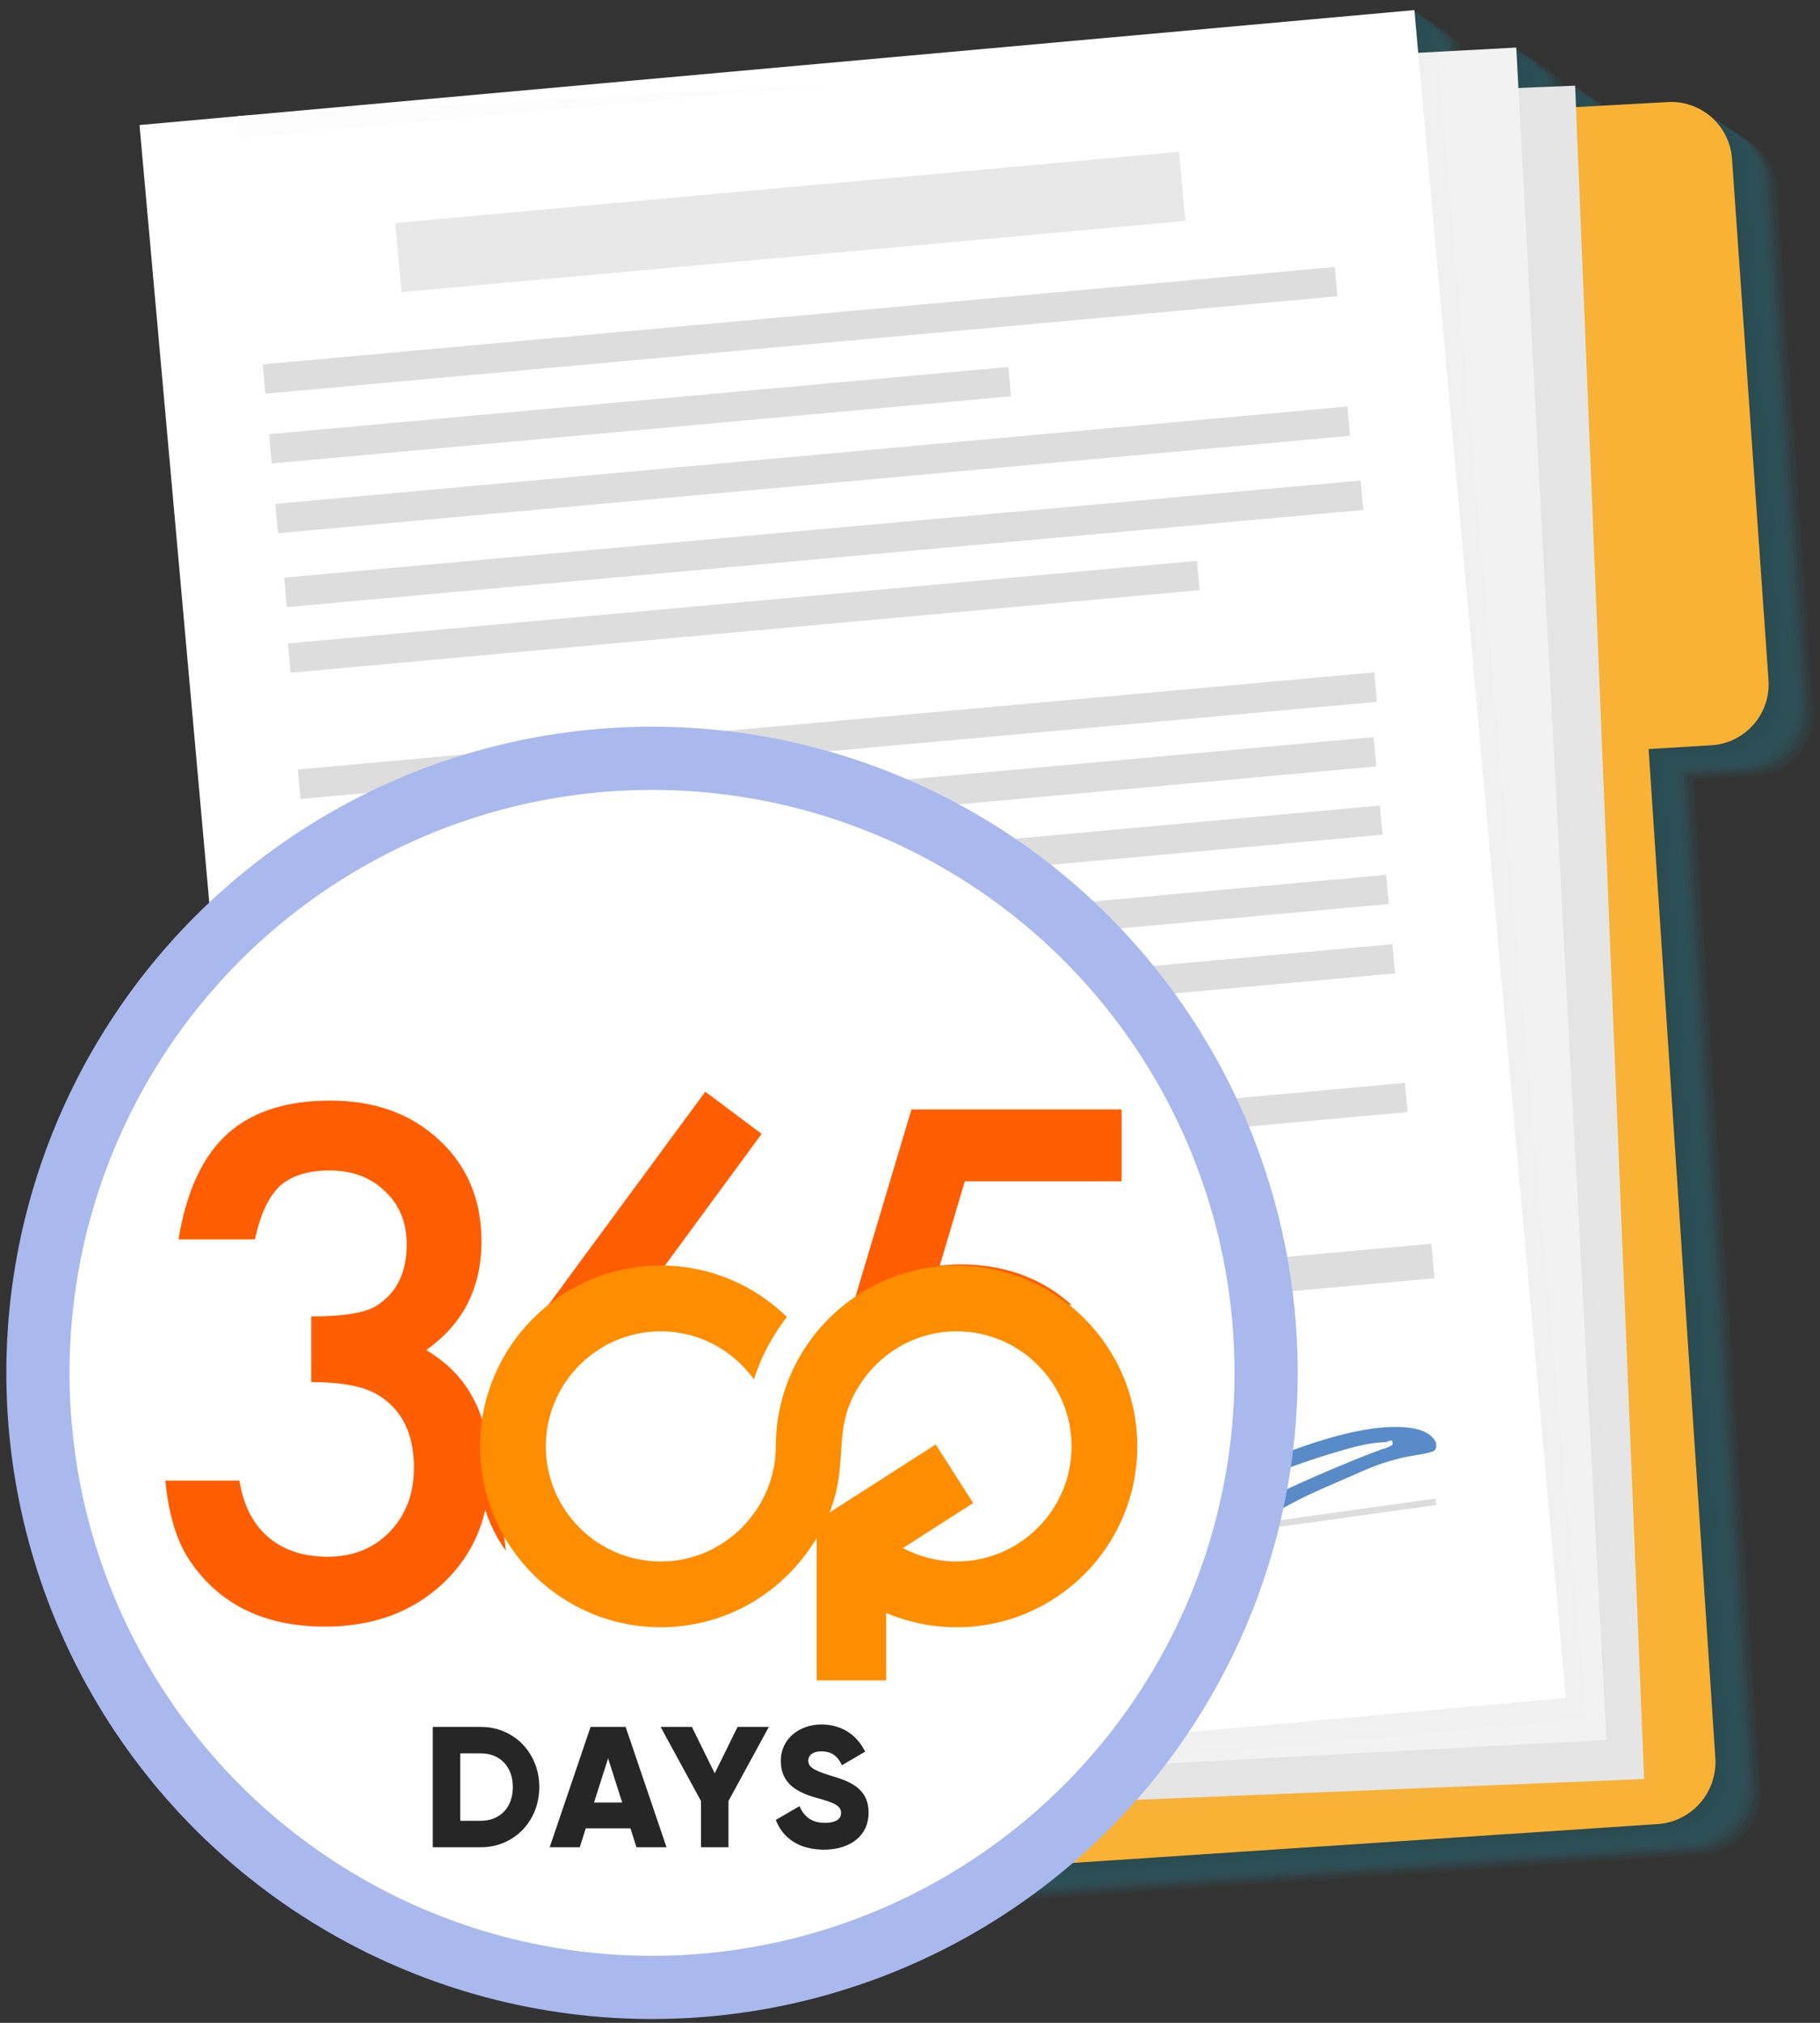 <svg width="144" height="160" viewBox="0 0 144 160" fill="none" xmlns="http://www.w3.org/2000/svg">
<rect x="0" y="0" width="144" height="160" fill="#333333" stroke="none"/>
<g style="mix-blend-mode:multiply" opacity="0.34">
<g style="mix-blend-mode:multiply" opacity="0.06">
<path d="M135.771 10.616L129.628 10.954V10.912L128.51 11.014L128.439 9.311L125.065 9.453L124.847 9.464L123.946 9.501L123.776 6.324L116.021 6.739L115.718 3.357L22.84 11.719L22.642 11.729V11.736L14.847 12.435L26.826 145.949L31.812 145.499V145.511H31.793L31.853 146.654H31.888L32.026 148.734C32.068 149.379 32.236 150.008 32.521 150.587C32.807 151.166 33.203 151.683 33.687 152.108C34.172 152.534 34.736 152.859 35.346 153.066C35.956 153.273 36.601 153.358 37.244 153.315L134.961 146.827C135.603 146.784 136.231 146.615 136.808 146.329C137.386 146.044 137.901 145.647 138.326 145.161C138.75 144.676 139.074 144.111 139.281 143.5C139.488 142.889 139.572 142.243 139.529 141.599L134.252 61.794L139.21 61.497C139.847 61.459 140.47 61.295 141.043 61.014C141.616 60.733 142.127 60.341 142.548 59.861C142.969 59.381 143.291 58.822 143.495 58.216C143.699 57.61 143.781 56.97 143.736 56.333L140.851 15.11C140.763 13.842 140.181 12.66 139.23 11.819C138.28 10.979 137.037 10.546 135.771 10.616Z" fill="#2999B2"/>
</g>
<g style="mix-blend-mode:multiply" opacity="0.13">
<path d="M135.517 10.447L129.374 10.784V10.742L128.256 10.845L128.185 9.141L124.811 9.283L124.593 9.295L123.692 9.332L123.523 6.154L115.768 6.569L115.464 3.187L22.586 11.546L22.389 11.557V11.564L14.592 12.266L26.571 145.779L31.559 145.33V145.342H31.538L31.599 146.484H31.634L31.772 148.565C31.858 149.865 32.456 151.078 33.434 151.936C34.412 152.795 35.691 153.229 36.989 153.143L134.706 146.653C135.349 146.611 135.977 146.442 136.554 146.156C137.131 145.87 137.647 145.473 138.071 144.988C138.495 144.502 138.82 143.938 139.026 143.327C139.233 142.716 139.317 142.07 139.274 141.426L133.996 61.621L138.955 61.324C139.592 61.286 140.214 61.122 140.788 60.841C141.361 60.56 141.872 60.168 142.293 59.688C142.714 59.208 143.036 58.649 143.24 58.043C143.444 57.437 143.526 56.797 143.481 56.159L140.597 14.937C140.508 13.67 139.925 12.489 138.975 11.649C138.024 10.809 136.782 10.377 135.517 10.447Z" fill="#2797AF"/>
</g>
<g style="mix-blend-mode:multiply" opacity="0.19">
<path d="M135.263 10.278L129.121 10.614V10.572L128.002 10.676L127.932 8.972L124.558 9.114L124.34 9.126L123.439 9.163L123.269 5.985L115.514 6.4L115.211 3.019L22.332 11.376L22.135 11.387V11.394L14.338 12.097L26.317 145.609L31.304 145.16V145.172H31.284L31.344 146.315H31.38L31.517 148.395C31.603 149.695 32.202 150.908 33.18 151.767C34.158 152.625 35.437 153.059 36.735 152.973L134.454 146.484C135.097 146.441 135.725 146.272 136.302 145.986C136.88 145.701 137.395 145.304 137.819 144.818C138.244 144.333 138.568 143.769 138.775 143.157C138.981 142.546 139.066 141.9 139.023 141.256L133.746 61.451L138.704 61.155C139.341 61.117 139.964 60.952 140.537 60.671C141.11 60.391 141.622 59.998 142.043 59.518C142.463 59.038 142.785 58.479 142.989 57.873C143.193 57.267 143.275 56.627 143.23 55.99L140.341 14.771C140.253 13.504 139.671 12.322 138.721 11.481C137.771 10.641 136.529 10.208 135.263 10.278Z" fill="#2694AC"/>
</g>
<g style="mix-blend-mode:multiply" opacity="0.25">
<path d="M135.009 10.108L128.867 10.445V10.403L127.748 10.506L127.677 8.803L124.303 8.945L124.085 8.957L123.184 8.994L123.015 5.816L115.258 6.222L114.955 2.84L22.078 11.207L21.88 11.217V11.225L14.084 11.927L26.063 145.437L31.051 144.988V145H31.03L31.091 146.142H31.126L31.264 148.223C31.306 148.867 31.475 149.496 31.76 150.074C32.045 150.653 32.441 151.169 32.926 151.595C33.41 152.02 33.974 152.345 34.584 152.552C35.193 152.759 35.838 152.843 36.481 152.801L134.197 146.312C134.84 146.269 135.468 146.1 136.045 145.815C136.623 145.529 137.138 145.132 137.562 144.646C137.987 144.161 138.311 143.596 138.518 142.985C138.724 142.374 138.809 141.728 138.766 141.084L133.488 61.279L138.447 60.982C139.083 60.944 139.706 60.78 140.279 60.499C140.852 60.218 141.364 59.826 141.785 59.346C142.206 58.866 142.528 58.306 142.732 57.701C142.935 57.095 143.017 56.455 142.973 55.817L140.089 14.595C139.999 13.328 139.416 12.148 138.466 11.309C137.516 10.469 136.274 10.038 135.009 10.108Z" fill="#2492AA"/>
</g>
<g style="mix-blend-mode:multiply" opacity="0.31">
<path d="M134.755 9.938L128.613 10.275V10.233L127.494 10.337L127.424 8.633L124.05 8.775L123.832 8.787L122.931 8.824L122.761 5.647L115.006 6.061L114.702 2.68L21.824 11.037L21.627 11.048V11.055L13.831 11.758L25.809 145.27L30.797 144.821V144.833H30.776L30.837 145.976H30.872L31.01 148.056C31.052 148.7 31.221 149.329 31.506 149.907C31.791 150.486 32.188 151.003 32.672 151.428C33.156 151.853 33.72 152.178 34.33 152.385C34.94 152.592 35.584 152.677 36.227 152.634L133.945 146.147C135.243 146.06 136.453 145.461 137.31 144.481C138.167 143.5 138.6 142.219 138.514 140.919L133.235 61.113L138.194 60.817C138.83 60.779 139.453 60.614 140.026 60.334C140.599 60.053 141.111 59.661 141.532 59.18C141.953 58.7 142.274 58.141 142.478 57.535C142.682 56.93 142.764 56.289 142.719 55.652L139.835 14.43C139.747 13.163 139.164 11.981 138.214 11.141C137.263 10.3 136.021 9.868 134.755 9.938Z" fill="#2390A7"/>
</g>
<g style="mix-blend-mode:multiply" opacity="0.38">
<path d="M134.501 9.769L128.358 10.105V10.063L127.24 10.167L127.169 8.464L123.794 8.602L123.576 8.614L122.675 8.651L122.506 5.473L114.751 5.888L114.447 2.507L21.57 10.867L21.372 10.877V10.885L13.576 11.587L25.555 145.1L30.541 144.65V144.663H30.521L30.582 145.805H30.617L30.755 147.885C30.797 148.529 30.966 149.158 31.251 149.736C31.536 150.315 31.933 150.832 32.417 151.257C32.902 151.682 33.465 152.007 34.075 152.214C34.685 152.421 35.33 152.505 35.972 152.463L133.689 145.974C134.332 145.932 134.959 145.762 135.537 145.477C136.114 145.191 136.63 144.794 137.054 144.308C137.478 143.823 137.803 143.258 138.009 142.647C138.216 142.036 138.3 141.39 138.258 140.746L132.98 60.941L137.938 60.644C138.575 60.606 139.198 60.442 139.771 60.161C140.344 59.88 140.855 59.488 141.276 59.008C141.697 58.528 142.019 57.969 142.223 57.363C142.427 56.758 142.509 56.118 142.464 55.48L139.579 14.257C139.49 12.991 138.908 11.81 137.958 10.97C137.008 10.131 135.766 9.699 134.501 9.769Z" fill="#218EA4"/>
</g>
<g style="mix-blend-mode:multiply" opacity="0.44">
<path d="M134.247 9.599L128.104 9.936V9.894L126.986 9.997L126.915 8.294L123.541 8.432L123.324 8.444L122.422 8.481L122.253 5.304L114.498 5.718L114.196 2.331L21.316 10.698L21.118 10.709V10.716L13.322 11.418L25.302 144.932L30.289 144.482V144.494H30.268L30.329 145.636H30.365L30.502 147.715C30.545 148.359 30.713 148.988 30.998 149.567C31.284 150.145 31.68 150.662 32.164 151.087C32.649 151.512 33.212 151.837 33.822 152.044C34.432 152.251 35.076 152.336 35.719 152.293L133.436 145.805C134.734 145.718 135.944 145.119 136.801 144.138C137.658 143.158 138.09 141.877 138.004 140.576L132.727 60.771L137.685 60.475C138.322 60.437 138.945 60.273 139.518 59.992C140.091 59.711 140.603 59.319 141.023 58.839C141.444 58.359 141.766 57.8 141.97 57.194C142.174 56.588 142.256 55.948 142.211 55.31L139.327 14.088C139.238 12.821 138.655 11.64 137.705 10.8C136.754 9.961 135.512 9.529 134.247 9.599Z" fill="#208BA1"/>
</g>
<g style="mix-blend-mode:multiply" opacity="0.5">
<path d="M133.993 9.43L127.851 9.767V9.725L126.734 9.828L126.663 8.124L123.289 8.263L123.071 8.274L122.17 8.311L122.001 5.133L114.243 5.544L113.94 2.162L21.062 10.528L20.865 10.539V10.546L13.068 11.249L25.048 144.762L30.035 144.313V144.325H30.015L30.076 145.467H30.11L30.248 147.546C30.291 148.19 30.459 148.819 30.744 149.398C31.03 149.976 31.426 150.493 31.91 150.918C32.395 151.343 32.958 151.668 33.568 151.875C34.178 152.082 34.823 152.167 35.465 152.124L133.182 145.636C133.825 145.593 134.453 145.424 135.03 145.138C135.607 144.852 136.123 144.456 136.547 143.97C136.971 143.485 137.296 142.92 137.503 142.309C137.709 141.698 137.794 141.052 137.751 140.408L132.471 60.603L137.429 60.307C138.066 60.269 138.689 60.105 139.262 59.824C139.835 59.543 140.346 59.151 140.767 58.67C141.188 58.19 141.51 57.631 141.714 57.026C141.917 56.42 141.999 55.78 141.955 55.142L139.071 13.919C138.982 12.652 138.4 11.472 137.45 10.632C136.5 9.792 135.258 9.36 133.993 9.43Z" fill="#1E899E"/>
</g>
<g style="mix-blend-mode:multiply" opacity="0.56">
<path d="M133.739 9.26L127.597 9.597V9.555L126.476 9.66L126.406 7.957L123.031 8.095L122.813 8.106L121.912 8.143L121.743 4.965L113.987 5.38L113.686 1.995L20.808 10.359L20.611 10.369V10.377L12.815 11.08L24.794 144.592L29.781 144.143V144.155H29.76L29.821 145.297H29.856L29.998 147.377C30.04 148.021 30.209 148.65 30.494 149.228C30.779 149.807 31.175 150.323 31.66 150.748C32.144 151.174 32.707 151.499 33.317 151.706C33.927 151.913 34.572 151.997 35.214 151.955L132.931 145.466C133.574 145.423 134.202 145.254 134.779 144.969C135.356 144.683 135.872 144.286 136.296 143.801C136.72 143.315 137.045 142.751 137.252 142.14C137.458 141.528 137.543 140.882 137.5 140.239L132.222 60.433L137.18 60.137C137.817 60.099 138.44 59.934 139.013 59.654C139.586 59.373 140.098 58.981 140.519 58.501C140.94 58.02 141.261 57.461 141.465 56.855C141.669 56.25 141.751 55.609 141.707 54.972L138.822 13.749C138.734 12.482 138.15 11.3 137.199 10.46C136.248 9.62 135.005 9.189 133.739 9.26Z" fill="#1D879B"/>
</g>
<g style="mix-blend-mode:multiply" opacity="0.63">
<path d="M133.485 9.093L127.343 9.43V9.388L126.224 9.491L126.154 7.787L122.78 7.929L122.562 7.941L121.661 7.978L121.492 4.789L113.737 5.205L113.433 1.823L20.556 10.19L20.359 10.2V10.208L12.561 10.909L24.539 144.423L29.527 143.973V143.986H29.506L29.567 145.128H29.602L29.74 147.208C29.782 147.852 29.951 148.481 30.236 149.059C30.522 149.638 30.918 150.154 31.402 150.579C31.887 151.004 32.45 151.329 33.06 151.536C33.67 151.743 34.314 151.828 34.957 151.785L132.675 145.295C133.318 145.252 133.945 145.083 134.523 144.798C135.1 144.512 135.616 144.115 136.04 143.63C136.464 143.144 136.789 142.58 136.995 141.969C137.202 141.357 137.286 140.712 137.244 140.068L131.965 60.266L136.924 59.969C137.56 59.931 138.183 59.767 138.756 59.486C139.329 59.205 139.841 58.813 140.262 58.333C140.682 57.853 141.004 57.294 141.208 56.688C141.412 56.082 141.494 55.442 141.449 54.804L138.563 13.58C138.473 12.314 137.891 11.134 136.941 10.295C135.991 9.455 134.75 9.023 133.485 9.093Z" fill="#1C8498"/>
</g>
<g style="mix-blend-mode:multiply" opacity="0.69">
<path d="M133.231 8.921L127.087 9.258V9.216L125.969 9.319L125.898 7.615L122.524 7.757L122.306 7.769L121.405 7.806L121.236 4.621L113.481 5.036L113.177 1.654L20.3 10.02L20.102 10.031V10.038L12.306 10.74L24.285 144.253L29.272 143.804V143.816H29.252L29.312 144.958H29.347L29.485 147.039C29.571 148.339 30.169 149.552 31.147 150.41C32.126 151.269 33.404 151.703 34.702 151.617L132.419 145.127C133.061 145.085 133.689 144.916 134.267 144.63C134.844 144.344 135.36 143.947 135.784 143.462C136.208 142.977 136.533 142.412 136.739 141.801C136.946 141.19 137.03 140.544 136.988 139.9L131.71 60.095L136.668 59.798C137.305 59.76 137.928 59.596 138.501 59.315C139.074 59.034 139.586 58.642 140.006 58.162C140.427 57.681 140.749 57.122 140.953 56.517C141.157 55.911 141.239 55.271 141.194 54.633L138.309 13.411C138.221 12.144 137.638 10.963 136.688 10.123C135.738 9.283 134.496 8.851 133.231 8.921Z" fill="#1A8295"/>
</g>
<g style="mix-blend-mode:multiply" opacity="0.75">
<path d="M132.977 8.751L126.835 9.088V9.046L125.716 9.149L125.645 7.446L122.272 7.588L122.054 7.599L121.153 7.636L120.983 4.458L113.229 4.874L112.921 1.483L20.046 9.85L19.849 9.861V9.868L12.052 10.57L24.031 144.083L29.019 143.634V143.646H28.998L29.059 144.789H29.094L29.232 146.869C29.318 148.169 29.916 149.382 30.894 150.241C31.872 151.099 33.151 151.533 34.449 151.447L132.166 144.958C132.809 144.915 133.437 144.746 134.014 144.46C134.591 144.175 135.107 143.778 135.531 143.292C135.955 142.807 136.28 142.242 136.486 141.631C136.693 141.02 136.777 140.374 136.734 139.73L131.456 59.925L136.415 59.629C137.052 59.591 137.674 59.426 138.248 59.146C138.821 58.865 139.332 58.473 139.753 57.992C140.174 57.512 140.496 56.953 140.7 56.347C140.904 55.742 140.986 55.101 140.941 54.464L138.057 13.241C137.968 11.974 137.385 10.793 136.435 9.953C135.485 9.113 134.243 8.681 132.977 8.751Z" fill="#198093"/>
</g>
<g style="mix-blend-mode:multiply" opacity="0.81">
<path d="M132.723 8.582L126.58 8.919V8.877L125.458 8.98L125.387 7.277L122.014 7.419L121.796 7.43L120.895 7.468L120.725 4.29L112.97 4.705L112.667 1.323L19.792 9.681L19.594 9.692V9.699L11.798 10.401L23.777 143.914L28.764 143.465V143.477H28.744L28.805 144.619H28.839L28.977 146.7C29.019 147.343 29.188 147.973 29.473 148.551C29.759 149.13 30.155 149.646 30.639 150.071C31.124 150.496 31.687 150.822 32.297 151.029C32.907 151.236 33.552 151.32 34.194 151.278L131.911 144.788C132.554 144.746 133.182 144.577 133.759 144.291C134.336 144.005 134.852 143.608 135.276 143.123C135.7 142.637 136.025 142.073 136.231 141.462C136.438 140.851 136.522 140.205 136.48 139.561L131.202 59.756L136.16 59.459C136.797 59.421 137.42 59.257 137.993 58.976C138.566 58.695 139.078 58.303 139.498 57.823C139.919 57.342 140.241 56.783 140.445 56.178C140.648 55.572 140.73 54.932 140.686 54.294L137.801 13.071C137.713 11.805 137.13 10.624 136.18 9.784C135.23 8.944 133.988 8.512 132.723 8.582Z" fill="#177E90"/>
</g>
<g style="mix-blend-mode:multiply" opacity="0.88">
<path d="M132.471 8.413L126.328 8.749V8.707L125.206 8.809L125.135 7.105L121.761 7.247L121.543 7.259L120.642 7.296L120.473 4.118L112.717 4.533L112.415 1.143L19.538 9.511L19.341 9.522V9.529L11.544 10.232L23.523 143.744L28.511 143.295V143.307H28.49L28.551 144.45H28.586L28.728 146.53C28.77 147.174 28.939 147.803 29.224 148.381C29.509 148.96 29.905 149.476 30.389 149.901C30.874 150.327 31.437 150.652 32.047 150.859C32.657 151.066 33.301 151.15 33.944 151.108L131.661 144.619C132.303 144.577 132.931 144.408 133.508 144.122C134.086 143.836 134.601 143.439 135.025 142.953C135.45 142.468 135.774 141.903 135.981 141.292C136.187 140.681 136.272 140.035 136.229 139.391L130.951 59.586L135.91 59.289C136.547 59.251 137.169 59.087 137.742 58.806C138.315 58.525 138.827 58.133 139.248 57.653C139.669 57.173 139.991 56.614 140.195 56.008C140.398 55.402 140.48 54.762 140.436 54.124L137.552 12.902C137.463 11.635 136.881 10.454 135.93 9.614C134.979 8.774 133.737 8.342 132.471 8.413Z" fill="#167C8D"/>
</g>
<g style="mix-blend-mode:multiply" opacity="0.94">
<path d="M132.215 8.241L126.073 8.577V8.535L124.954 8.639L124.883 6.936L121.51 7.074L121.291 7.086L120.391 7.123L120.221 3.945L112.466 4.36L112.162 0.979L19.282 9.342L19.084 9.352V9.359L11.288 10.062L23.269 143.575L28.257 143.125V143.137H28.236L28.297 144.28H28.332L28.47 146.36C28.512 147.004 28.681 147.633 28.966 148.212C29.251 148.79 29.647 149.307 30.132 149.732C30.616 150.157 31.18 150.483 31.79 150.689C32.399 150.896 33.044 150.981 33.687 150.938L131.408 144.45C132.051 144.407 132.679 144.238 133.256 143.952C133.834 143.666 134.349 143.269 134.773 142.784C135.198 142.298 135.522 141.734 135.729 141.123C135.935 140.511 136.02 139.865 135.977 139.222L130.695 59.414L135.653 59.118C136.29 59.08 136.913 58.915 137.486 58.634C138.059 58.354 138.57 57.962 138.991 57.481C139.412 57.001 139.734 56.442 139.938 55.837C140.141 55.231 140.223 54.591 140.179 53.953L137.295 12.731C137.206 11.464 136.624 10.283 135.673 9.443C134.723 8.602 133.481 8.171 132.215 8.241Z" fill="#14798A"/>
</g>
<g style="mix-blend-mode:multiply" opacity="0.34">
<path d="M131.961 8.073L125.818 8.41V8.368L124.7 8.471L124.629 6.768L121.254 6.906L121.036 6.918L120.135 6.955L119.966 3.769L112.213 4.186L111.91 0.805L19.03 9.172L18.832 9.182V9.19L11.036 9.892L23.015 143.405L28.002 142.956V142.968H27.982L28.042 144.11H28.077L28.215 146.189C28.257 146.833 28.426 147.462 28.711 148.041C28.996 148.619 29.392 149.136 29.877 149.561C30.361 149.986 30.925 150.311 31.535 150.518C32.145 150.725 32.789 150.81 33.432 150.767L131.149 144.278C131.791 144.236 132.419 144.067 132.997 143.781C133.574 143.495 134.09 143.098 134.514 142.613C134.938 142.127 135.263 141.563 135.469 140.951C135.676 140.34 135.76 139.694 135.718 139.05L130.44 59.245L135.398 58.949C136.035 58.91 136.658 58.746 137.231 58.465C137.804 58.184 138.315 57.793 138.736 57.312C139.157 56.832 139.479 56.273 139.683 55.668C139.887 55.062 139.969 54.422 139.924 53.784L137.039 12.562C136.95 11.295 136.368 10.115 135.418 9.275C134.468 8.435 133.226 8.003 131.961 8.073Z" fill="#137787"/>
</g>
</g>
<path d="M137.038 12.563C136.949 11.297 136.367 10.116 135.418 9.276C134.468 8.436 133.226 8.004 131.961 8.073L122.461 8.596C122.367 8.596 122.273 8.596 122.178 8.606L121.703 8.637L24.461 15.096C23.819 15.138 23.191 15.307 22.613 15.593C22.036 15.879 21.521 16.276 21.096 16.761C20.672 17.246 20.347 17.811 20.141 18.422C19.934 19.033 19.85 19.679 19.893 20.323L28.216 146.191C28.259 146.835 28.427 147.464 28.713 148.042C28.998 148.621 29.394 149.137 29.879 149.562C30.363 149.988 30.926 150.313 31.536 150.52C32.146 150.727 32.791 150.811 33.434 150.769L131.15 144.28C131.793 144.237 132.421 144.068 132.998 143.782C133.576 143.497 134.091 143.1 134.515 142.614C134.94 142.129 135.264 141.564 135.471 140.953C135.677 140.342 135.762 139.696 135.719 139.052L130.441 59.247L135.4 58.95C136.036 58.912 136.659 58.748 137.232 58.467C137.805 58.186 138.317 57.794 138.738 57.314C139.159 56.834 139.48 56.275 139.684 55.669C139.888 55.063 139.97 54.423 139.926 53.786L137.038 12.563Z" fill="#FAB234"/>
<path d="M124.625 6.776L23.432 10.92L28.894 144.859L130.087 140.716L124.625 6.776Z" fill="#E5E5E5"/>
<path d="M119.968 3.762L18.834 9.179L25.976 143.039L127.109 137.622L119.968 3.762Z" fill="#F2F2F2"/>
<path d="M111.488 116.002L111.423 116.032L111.512 116.001L111.488 116.002Z" fill="#424141"/>
<path d="M111.908 0.798L11.038 9.89L23.023 143.402L123.894 134.31L111.908 0.798Z" fill="white"/>
<path d="M93.287 12.006L31.273 17.639L31.767 23.108L93.782 17.475L93.287 12.006Z" fill="#E8E8E8"/>
<path d="M105.609 21.116L20.787 28.821L20.997 31.141L105.819 23.435L105.609 21.116Z" fill="#DDDDDD"/>
<path d="M79.781 29.025L21.286 34.339L21.495 36.659L79.991 31.345L79.781 29.025Z" fill="#DDDDDD"/>
<path d="M106.608 32.151L21.785 39.856L21.995 42.176L106.818 34.471L106.608 32.151Z" fill="#DDDDDD"/>
<path d="M107.656 38.008L22.486 45.689L22.695 48.019L107.865 40.338L107.656 38.008Z" fill="#DDDDDD"/>
<path d="M94.709 44.358L22.783 50.892L22.993 53.212L94.918 46.678L94.709 44.358Z" fill="#DDDDDD"/>
<path d="M108.736 53.184L23.565 60.865L23.775 63.195L108.945 55.514L108.736 53.184Z" fill="#DDDDDD"/>
<path d="M108.685 58.3L23.862 66.006L24.072 68.326L108.895 60.62L108.685 58.3Z" fill="#DDDDDD"/>
<path d="M109.175 63.715L24.352 71.421L24.561 73.727L109.383 66.022L109.175 63.715Z" fill="#DDDDDD"/>
<path d="M109.671 69.2L24.848 76.905L25.057 79.212L109.879 71.506L109.671 69.2Z" fill="#DDDDDD"/>
<path d="M110.168 74.685L25.345 82.39L25.554 84.697L110.377 76.992L110.168 74.685Z" fill="#DDDDDD"/>
<path d="M83.33 82.653L25.841 87.875L26.049 90.182L83.538 84.96L83.33 82.653Z" fill="#DDDDDD"/>
<path d="M111.159 85.655L26.336 93.361L26.545 95.667L111.368 87.962L111.159 85.655Z" fill="#DDDDDD"/>
<path d="M113.253 98.374L86.573 100.797L86.82 103.529L113.5 101.105L113.253 98.374Z" fill="#DDDDDD"/>
<path d="M66.888 103.203L27.267 106.776L27.514 109.52L67.134 105.947L66.888 103.203Z" fill="#DDDDDD"/>
<path d="M63.388 119.995C63.587 119.541 63.646 118.84 63.511 118.084C63.377 117.327 63.08 116.69 62.736 116.332C62.812 115.841 62.687 115.149 62.362 114.453C62.037 113.757 61.583 113.219 61.158 112.963C61.103 112.466 60.803 111.833 60.308 111.245C59.812 110.657 59.239 110.251 58.763 110.117C58.583 109.655 58.13 109.117 57.501 108.678C56.871 108.239 56.212 107.997 55.717 107.988C55.424 107.588 54.848 107.187 54.126 106.923C53.404 106.659 52.71 106.6 52.225 106.72C51.839 106.41 51.179 106.172 50.415 106.106C49.65 106.041 48.959 106.163 48.526 106.402C48.072 106.203 47.373 106.145 46.617 106.28C45.861 106.414 45.226 106.711 44.87 107.055C44.38 106.98 43.69 107.105 42.995 107.432C42.3 107.758 41.763 108.212 41.508 108.638C41.015 108.692 40.381 108.993 39.794 109.49C39.207 109.987 38.802 110.561 38.668 111.038C38.206 111.218 37.67 111.672 37.231 112.303C36.792 112.933 36.553 113.594 36.544 114.09C36.144 114.384 35.744 114.961 35.481 115.684C35.218 116.406 35.159 117.107 35.278 117.589C34.968 117.976 34.731 118.638 34.665 119.404C34.599 120.17 34.722 120.862 34.961 121.296C34.762 121.751 34.703 122.451 34.838 123.208C34.972 123.965 35.269 124.602 35.613 124.96C35.538 125.45 35.662 126.141 35.988 126.838C36.313 127.534 36.767 128.073 37.188 128.328C37.243 128.822 37.542 129.457 38.038 130.045C38.534 130.633 39.107 131.039 39.583 131.174C39.763 131.636 40.215 132.173 40.845 132.613C41.475 133.053 42.134 133.293 42.629 133.302C42.922 133.703 43.498 134.104 44.22 134.367C44.941 134.63 45.636 134.69 46.121 134.571C46.507 134.881 47.167 135.119 47.931 135.185C48.696 135.25 49.387 135.128 49.82 134.888C50.274 135.088 50.973 135.146 51.728 135.011C52.484 134.876 53.119 134.58 53.476 134.235C53.965 134.31 54.656 134.185 55.351 133.859C56.046 133.534 56.583 133.079 56.838 132.653C57.334 132.598 57.965 132.298 58.553 131.801C59.14 131.304 59.544 130.731 59.679 130.254C60.141 130.074 60.676 129.619 61.114 128.989C61.553 128.359 61.794 127.698 61.803 127.201C62.203 126.908 62.603 126.33 62.865 125.608C63.128 124.885 63.188 124.188 63.069 123.703C63.378 123.315 63.616 122.654 63.681 121.888C63.747 121.122 63.628 120.429 63.388 119.995ZM57.487 130.532C52.039 135.13 43.902 134.436 39.314 128.971C34.725 123.505 35.418 115.359 40.872 110.76C46.326 106.162 54.457 106.857 59.045 112.322C63.634 117.787 62.935 125.93 57.487 130.532Z" fill="#89AACE"/>
<path d="M41.432 111.427C39.613 112.963 38.289 115.004 37.628 117.293C36.966 119.582 36.997 122.017 37.717 124.288C38.436 126.56 39.811 128.567 41.669 130.055C43.527 131.543 45.783 132.446 48.153 132.649C50.522 132.853 52.899 132.347 54.982 131.197C57.065 130.047 58.761 128.304 59.855 126.188C60.95 124.072 61.393 121.678 61.13 119.309C60.866 116.941 59.908 114.704 58.376 112.881C57.358 111.671 56.113 110.673 54.711 109.945C53.309 109.217 51.778 108.773 50.204 108.638C48.631 108.503 47.046 108.68 45.541 109.158C44.036 109.637 42.64 110.408 41.432 111.427ZM55.821 128.545C54.261 129.861 52.347 130.684 50.32 130.91C48.294 131.137 46.246 130.755 44.435 129.815C42.625 128.875 41.133 127.418 40.149 125.629C39.165 123.839 38.732 121.797 38.906 119.761C39.08 117.726 39.853 115.787 41.126 114.191C42.4 112.595 44.117 111.414 46.06 110.795C48.004 110.177 50.087 110.151 52.045 110.719C54.004 111.287 55.751 112.424 57.065 113.987C57.937 115.025 58.597 116.224 59.006 117.517C59.416 118.811 59.567 120.172 59.452 121.524C59.336 122.876 58.956 124.192 58.333 125.396C57.71 126.601 56.856 127.671 55.821 128.545Z" fill="#89AACE"/>
<path d="M42.684 117.851L42.629 119.68L56.08 120.085L56.135 118.256L42.684 117.851Z" fill="#89AACE"/>
<path d="M41.123 120.512L41.07 122.34L57.183 122.808L57.236 120.979L41.123 120.512Z" fill="#89AACE"/>
<path d="M113.579 118.527L85.018 122.513L85.089 123.022L113.65 119.035L113.579 118.527Z" fill="#DDDDDD"/>
<path d="M91.176 124.261C90.996 124.274 90.819 124.217 90.68 124.102L90.665 124.089L90.648 124.08C90.633 124.073 90.621 124.063 90.61 124.05C90.6 124.038 90.592 124.024 90.587 124.009L90.58 123.989L90.569 123.97C90.536 123.915 90.515 123.852 90.509 123.787C90.486 123.405 90.498 123.022 90.546 122.643V122.62C90.539 121.71 90.546 120.571 90.56 119.236V119.216C90.54 118.966 90.518 118.672 90.513 118.382C90.503 117.843 90.519 117.287 90.535 116.749C90.557 116.056 90.578 115.339 90.544 114.636L90.506 113.843L90.156 114.553C89.885 115.128 89.559 115.674 89.181 116.185C88.763 116.729 88.306 117.257 87.863 117.768C87.344 118.366 86.809 118.984 86.329 119.637C86.285 119.703 86.228 119.757 86.16 119.798C86.093 119.838 86.017 119.862 85.939 119.869C85.926 119.87 85.914 119.87 85.901 119.869C85.846 119.869 85.79 119.869 85.734 119.876C85.396 119.907 85.067 120 84.763 120.15C84.74 120.161 84.716 120.168 84.692 120.17C84.644 120.174 84.596 120.16 84.557 120.132C84.518 120.104 84.49 120.064 84.478 120.017C84.466 119.97 84.47 119.921 84.491 119.877C84.511 119.834 84.546 119.799 84.59 119.778C84.694 119.73 84.882 119.603 85.322 119.058L85.333 119.045L85.354 119.006C85.363 118.987 85.374 118.969 85.387 118.952C85.532 118.754 85.693 118.558 85.847 118.369L85.856 118.358L85.859 118.353C86.246 117.824 86.702 117.159 87.216 116.38C88.819 113.944 90.596 110.931 90.737 110.409C90.778 110.244 90.858 110.238 90.885 110.236C90.934 110.234 90.982 110.245 91.026 110.266C91.075 110.288 91.113 110.329 91.132 110.379C91.151 110.429 91.15 110.484 91.13 110.533V110.54V110.547L91.12 110.575L91.101 110.621L91.106 110.671C91.129 110.978 91.136 111.286 91.127 111.594V111.655L91.159 111.706C91.185 111.745 91.205 111.787 91.22 111.831C91.689 113.285 91.715 114.713 91.694 116.17L91.684 116.91L92.072 116.28C92.159 116.138 92.214 116.113 92.224 116.108C92.264 116.091 92.307 116.08 92.351 116.076C92.405 116.072 92.568 116.059 92.73 116.431L92.743 116.462L92.765 116.487C92.801 116.525 92.832 116.568 92.857 116.614C93.07 117.017 93.15 117.434 93.224 117.863L93.332 118.486L93.61 117.918C93.71 117.711 93.797 117.497 93.871 117.279V117.271C93.871 117.271 93.951 116.953 93.988 116.801C94.076 116.446 94.292 115.566 94.343 115.362C94.371 115.244 94.626 115.1 94.99 115.072C95.295 115.049 95.508 115.118 95.582 115.198C95.596 115.211 95.605 115.228 95.611 115.246C95.616 115.264 95.617 115.283 95.613 115.302C95.562 115.682 95.401 116.714 95.338 117.066L95.708 117.218L95.719 117.202C95.815 117.054 95.921 116.912 96.035 116.776C96.343 116.443 96.707 116.23 97.092 116.004C97.144 115.972 97.204 115.953 97.265 115.948C97.427 115.936 97.614 116.032 97.761 116.205L97.793 116.242L97.838 116.261C97.868 116.272 97.894 116.292 97.914 116.318L98.035 116.465L98.475 116.155L98.495 116.128C98.538 116.063 98.595 116.009 98.662 115.969C98.729 115.929 98.805 115.905 98.882 115.898C98.942 115.893 99.001 115.899 99.059 115.913L99.123 115.929L99.184 115.905C101.851 114.84 104.875 113.633 107.976 113.092C108.318 113.032 108.853 112.95 109.463 112.903C110.938 112.789 112.839 112.872 113.511 113.907C113.573 114.002 113.613 114.11 113.629 114.223C113.645 114.336 113.636 114.451 113.603 114.56C113.583 114.621 113.548 114.676 113.502 114.721C113.455 114.766 113.399 114.799 113.337 114.817C112.928 114.941 112.509 115.032 112.085 115.089C111.686 115.153 111.235 115.226 110.643 115.377C109.672 115.62 108.724 115.949 107.81 116.359C107.274 116.599 106.711 116.841 106.166 117.076C104.659 117.726 103.1 118.397 101.703 119.188C100.596 119.815 100.07 120.105 99.72 120.296C99.134 120.618 99.134 120.618 97.823 121.431L96.592 122.192C96.429 122.301 96.243 122.37 96.048 122.394C95.688 122.422 95.568 122.169 95.531 121.952V121.941V121.93C95.411 121.517 95.551 121.363 95.692 121.248C96.565 120.543 96.645 120.502 97.162 120.231C97.393 120.109 97.711 119.943 98.219 119.656C99.077 119.17 99.999 118.683 100.959 118.207C102.979 117.207 107.342 115.33 109.485 114.581L109.531 114.577C109.572 114.574 109.573 114.574 109.831 114.461C110.14 114.319 110.222 114.278 110.178 114.11L110.135 113.945L109.964 113.958C109.924 113.958 109.919 113.961 109.681 114.069C109.523 114.069 109.359 114.078 109.193 114.091C108.051 114.178 106.884 114.517 105.946 114.791C103.899 115.386 101.816 116.114 99.393 117.08C99.345 117.098 99.296 117.112 99.245 117.119L99.124 117.137L99.083 117.252C98.958 117.604 98.146 117.949 97.015 118.133H97.002L96.989 118.138C96.963 118.145 96.937 118.15 96.91 118.152H96.88C96.828 118.159 96.775 118.146 96.732 118.116L96.572 117.986L96.4 118.203C95.957 118.763 95.539 119.291 94.829 119.374H94.801C94.721 119.381 94.64 119.372 94.563 119.348C94.486 119.324 94.415 119.284 94.354 119.232L94.194 119.094L94.061 119.257C93.828 119.546 93.545 119.789 93.225 119.976C93.175 120.005 93.12 120.021 93.063 120.025C92.94 120.03 92.819 120 92.713 119.939L92.459 119.797L92.411 120.086C92.367 120.343 92.318 120.635 92.269 120.924C92.228 121.187 92.198 121.448 92.167 121.7C92.068 122.525 91.975 123.305 91.55 124.037C91.512 124.103 91.458 124.159 91.392 124.198C91.326 124.237 91.252 124.259 91.176 124.261Z" fill="#5A8BC9"/>
<g style="mix-blend-mode:multiply" opacity="0.16">
<g style="mix-blend-mode:multiply" opacity="0.16">
<path d="M121.254 6.901L120.181 6.958L127.098 137.633L76.342 140.349L43.478 143.309L128.234 138.774L121.254 6.901Z" fill="#999999"/>
</g>
<g style="mix-blend-mode:multiply" opacity="0.16">
<path d="M28.589 142.903L27.982 142.97L28.043 144.112L43.478 143.309L76.342 140.349L28.589 142.903Z" fill="#999999"/>
</g>
<g style="mix-blend-mode:multiply" opacity="0.16">
<path d="M27.04 143.043L28.588 142.903L27.037 142.986L27.04 143.043Z" fill="#999999"/>
</g>
<g style="mix-blend-mode:multiply" opacity="0.16">
<path d="M18.831 9.183L18.832 9.19L19.029 9.172L18.831 9.183Z" fill="#999999"/>
</g>
<g style="mix-blend-mode:multiply" opacity="0.16">
<path d="M112.318 5.383L113.795 5.304L113.688 4.108L112.21 4.187L112.318 5.383Z" fill="#999999"/>
</g>
<g style="mix-blend-mode:multiply" opacity="0.16">
<path d="M113.795 5.304L112.317 5.383L123.885 134.319L28.588 142.903L76.342 140.349L125.514 135.918L113.795 5.304Z" fill="#999999"/>
</g>
<g style="mix-blend-mode:multiply" opacity="0.16">
<path d="M19.995 10.832L19.968 10.325L33.919 9.578L66.782 6.618L19.029 9.172L18.832 9.19L18.925 10.929L19.995 10.832Z" fill="#999999"/>
</g>
<g style="mix-blend-mode:multiply" opacity="0.16">
<path d="M19.967 10.325L19.995 10.832L33.919 9.578L19.967 10.325Z" fill="#999999"/>
</g>
</g>
<g style="mix-blend-mode:multiply" opacity="0.16">
<g style="mix-blend-mode:multiply" opacity="0.16">
<path d="M124.698 8.471L130.099 140.705L29.969 144.812L30.013 145.898L131.206 141.748L125.816 8.369L124.698 8.471Z" fill="#999999"/>
</g>
</g>
<ellipse cx="51.588" cy="108.59" rx="48.588" ry="48.61" fill="white" stroke="#A9B9ED" stroke-width="5"/>
<path d="M25.718 128.659C29.522 128.659 32.64 127.512 35.072 125.218C37.504 122.924 38.72 119.97 38.72 116.355C38.72 111.94 37.053 108.751 33.717 106.787C36.636 104.736 38.095 101.869 38.095 98.184C38.095 94.917 36.983 92.249 34.76 90.181C32.536 88.096 29.661 87.053 26.135 87.053C22.643 87.053 19.924 87.935 17.979 89.699C16.033 91.463 14.748 94.239 14.122 98.028H20.168C20.602 96.047 21.262 94.639 22.148 93.805C23.069 92.988 24.372 92.58 26.057 92.58C27.863 92.58 29.331 93.127 30.46 94.222C31.607 95.299 32.18 96.698 32.18 98.419C32.18 100.644 31.39 102.26 29.809 103.268C28.923 103.841 27.194 104.128 24.623 104.128V109.316C26.986 109.316 28.732 109.646 29.861 110.307C31.789 111.454 32.753 113.383 32.753 116.094C32.753 118.145 32.111 119.839 30.825 121.177C29.54 122.481 27.915 123.133 25.952 123.133C24.007 123.133 22.43 122.616 21.223 121.581C20.016 120.547 19.256 119.057 18.943 117.111H13.08C13.341 119.752 13.957 121.82 14.93 123.315C17.275 126.878 20.871 128.659 25.718 128.659Z" fill="#FF5D02"/>
<path fill-rule="evenodd" clip-rule="evenodd" d="M60.887 124.723C58.264 127.347 55.111 128.659 51.428 128.659C47.78 128.659 44.583 127.364 41.839 124.775C39.146 122.185 37.8 119.118 37.8 115.572C37.8 112.392 39.111 109.02 41.734 105.458L55.805 86.349L60.261 89.686L50.646 102.773C51.167 102.703 51.61 102.651 51.975 102.616C52.34 102.581 52.626 102.564 52.835 102.564C56.101 102.564 58.924 103.815 61.303 106.318C63.666 108.786 64.847 111.758 64.847 115.234C64.847 118.918 63.527 122.081 60.887 124.723ZM45.93 120.917C47.406 122.394 49.213 123.132 51.35 123.132C53.434 123.132 55.215 122.394 56.691 120.917C58.185 119.422 58.932 117.658 58.932 115.625C58.932 113.487 58.194 111.679 56.718 110.202C55.224 108.708 53.426 107.96 51.324 107.96C49.204 107.96 47.406 108.699 45.93 110.176C44.453 111.653 43.715 113.443 43.715 115.546C43.715 117.649 44.453 119.439 45.93 120.917Z" fill="#FF5D02"/>
<path d="M74.304 128.659C78.63 128.659 82.217 127.286 85.066 124.54C87.915 121.794 89.339 118.301 89.339 114.06C89.339 109.959 88.08 106.596 85.561 103.972C83.059 101.33 79.854 100.009 75.946 100.009C75.72 100.009 75.472 100.018 75.203 100.035C74.934 100.053 74.651 100.079 74.356 100.114L76.337 93.44H88.74V87.757H72.115L65.783 108.925H67.79C69.77 106.544 72.124 105.353 74.851 105.353C77.301 105.353 79.342 106.196 80.975 107.882C82.608 109.516 83.424 111.619 83.424 114.191C83.424 116.693 82.599 118.822 80.949 120.578C79.298 122.281 77.257 123.132 74.825 123.132C72.966 123.132 71.394 122.698 70.109 121.829C68.823 120.943 67.547 119.422 66.278 117.267L61.692 121.151C64.767 126.157 68.971 128.659 74.304 128.659Z" fill="#FF5D02"/>
<path fill-rule="evenodd" clip-rule="evenodd" d="M43.715 105.132L63.985 100.1L67.365 105.132L89.983 102.616L89.34 131.22H41.012L37.986 105.132H43.715Z" fill="white"/>
<path d="M89.983 114.405C89.983 122.307 83.582 128.711 75.684 128.711C71.802 128.711 68.287 127.158 65.711 124.645C66.852 123.147 67.676 121.665 68.324 119.711C69.977 122.003 72.65 123.509 75.684 123.509C80.701 123.509 84.783 119.425 84.783 114.405C84.783 109.385 80.701 105.302 75.684 105.302C72.65 105.302 69.977 106.808 68.321 109.099C65.027 113.661 68.246 116.551 63.985 122.614C61.361 126.349 57.064 128.711 52.285 128.711C44.387 128.711 37.986 122.307 37.986 114.405C37.986 106.503 44.387 100.1 52.285 100.1C56.167 100.1 59.682 101.653 62.258 104.165C61.117 105.663 60.293 107.146 59.648 109.099C57.992 106.808 55.319 105.302 52.285 105.302C47.268 105.302 43.186 109.385 43.186 114.405C43.186 119.425 47.268 123.509 52.285 123.509C57.397 123.509 61.385 119.248 61.385 114.405C61.385 106.464 67.848 100.1 75.684 100.1C83.582 100.1 89.983 106.503 89.983 114.405Z" fill="#FF8D00"/>
<path d="M67.364 132.914V121.794L75.516 116.57" stroke="#FF8D00" stroke-width="5.5"/>
<path fill-rule="evenodd" clip-rule="evenodd" d="M68.723 143.379C68.723 145.215 67.255 146.303 65.189 146.303C63.191 146.303 61.913 145.351 61.383 143.95L63.259 142.862C63.599 143.651 64.183 144.181 65.257 144.181C66.29 144.181 66.548 143.773 66.548 143.406C66.548 142.821 66.005 142.59 64.577 142.195C63.164 141.801 61.777 141.121 61.777 139.299C61.777 137.463 63.327 136.402 64.972 136.402C66.535 136.402 67.758 137.15 68.451 138.551L66.616 139.625C66.29 138.945 65.841 138.524 64.972 138.524C64.292 138.524 63.952 138.864 63.952 139.244C63.952 139.68 64.183 139.979 65.665 140.428C67.106 140.863 68.723 141.366 68.723 143.379ZM42.669 141.352C42.669 144.045 40.671 146.112 38.047 146.112H34.241V136.592H38.047C40.671 136.592 42.669 138.66 42.669 141.352ZM36.416 144.018H38.047C39.542 144.018 40.576 142.984 40.576 141.352C40.576 139.72 39.542 138.687 38.047 138.687H36.416V144.018ZM45.871 146.112L46.347 144.616H49.881L50.357 146.112H52.736L49.501 136.592H46.727L43.492 146.112H45.871ZM48.114 139.081L46.999 142.576H49.229L48.114 139.081ZM57.637 146.112V142.454L60.832 136.592H58.358L56.55 140.264L54.742 136.592H52.268L55.462 142.454V146.112H57.637Z" fill="#262626"/>
</svg>
